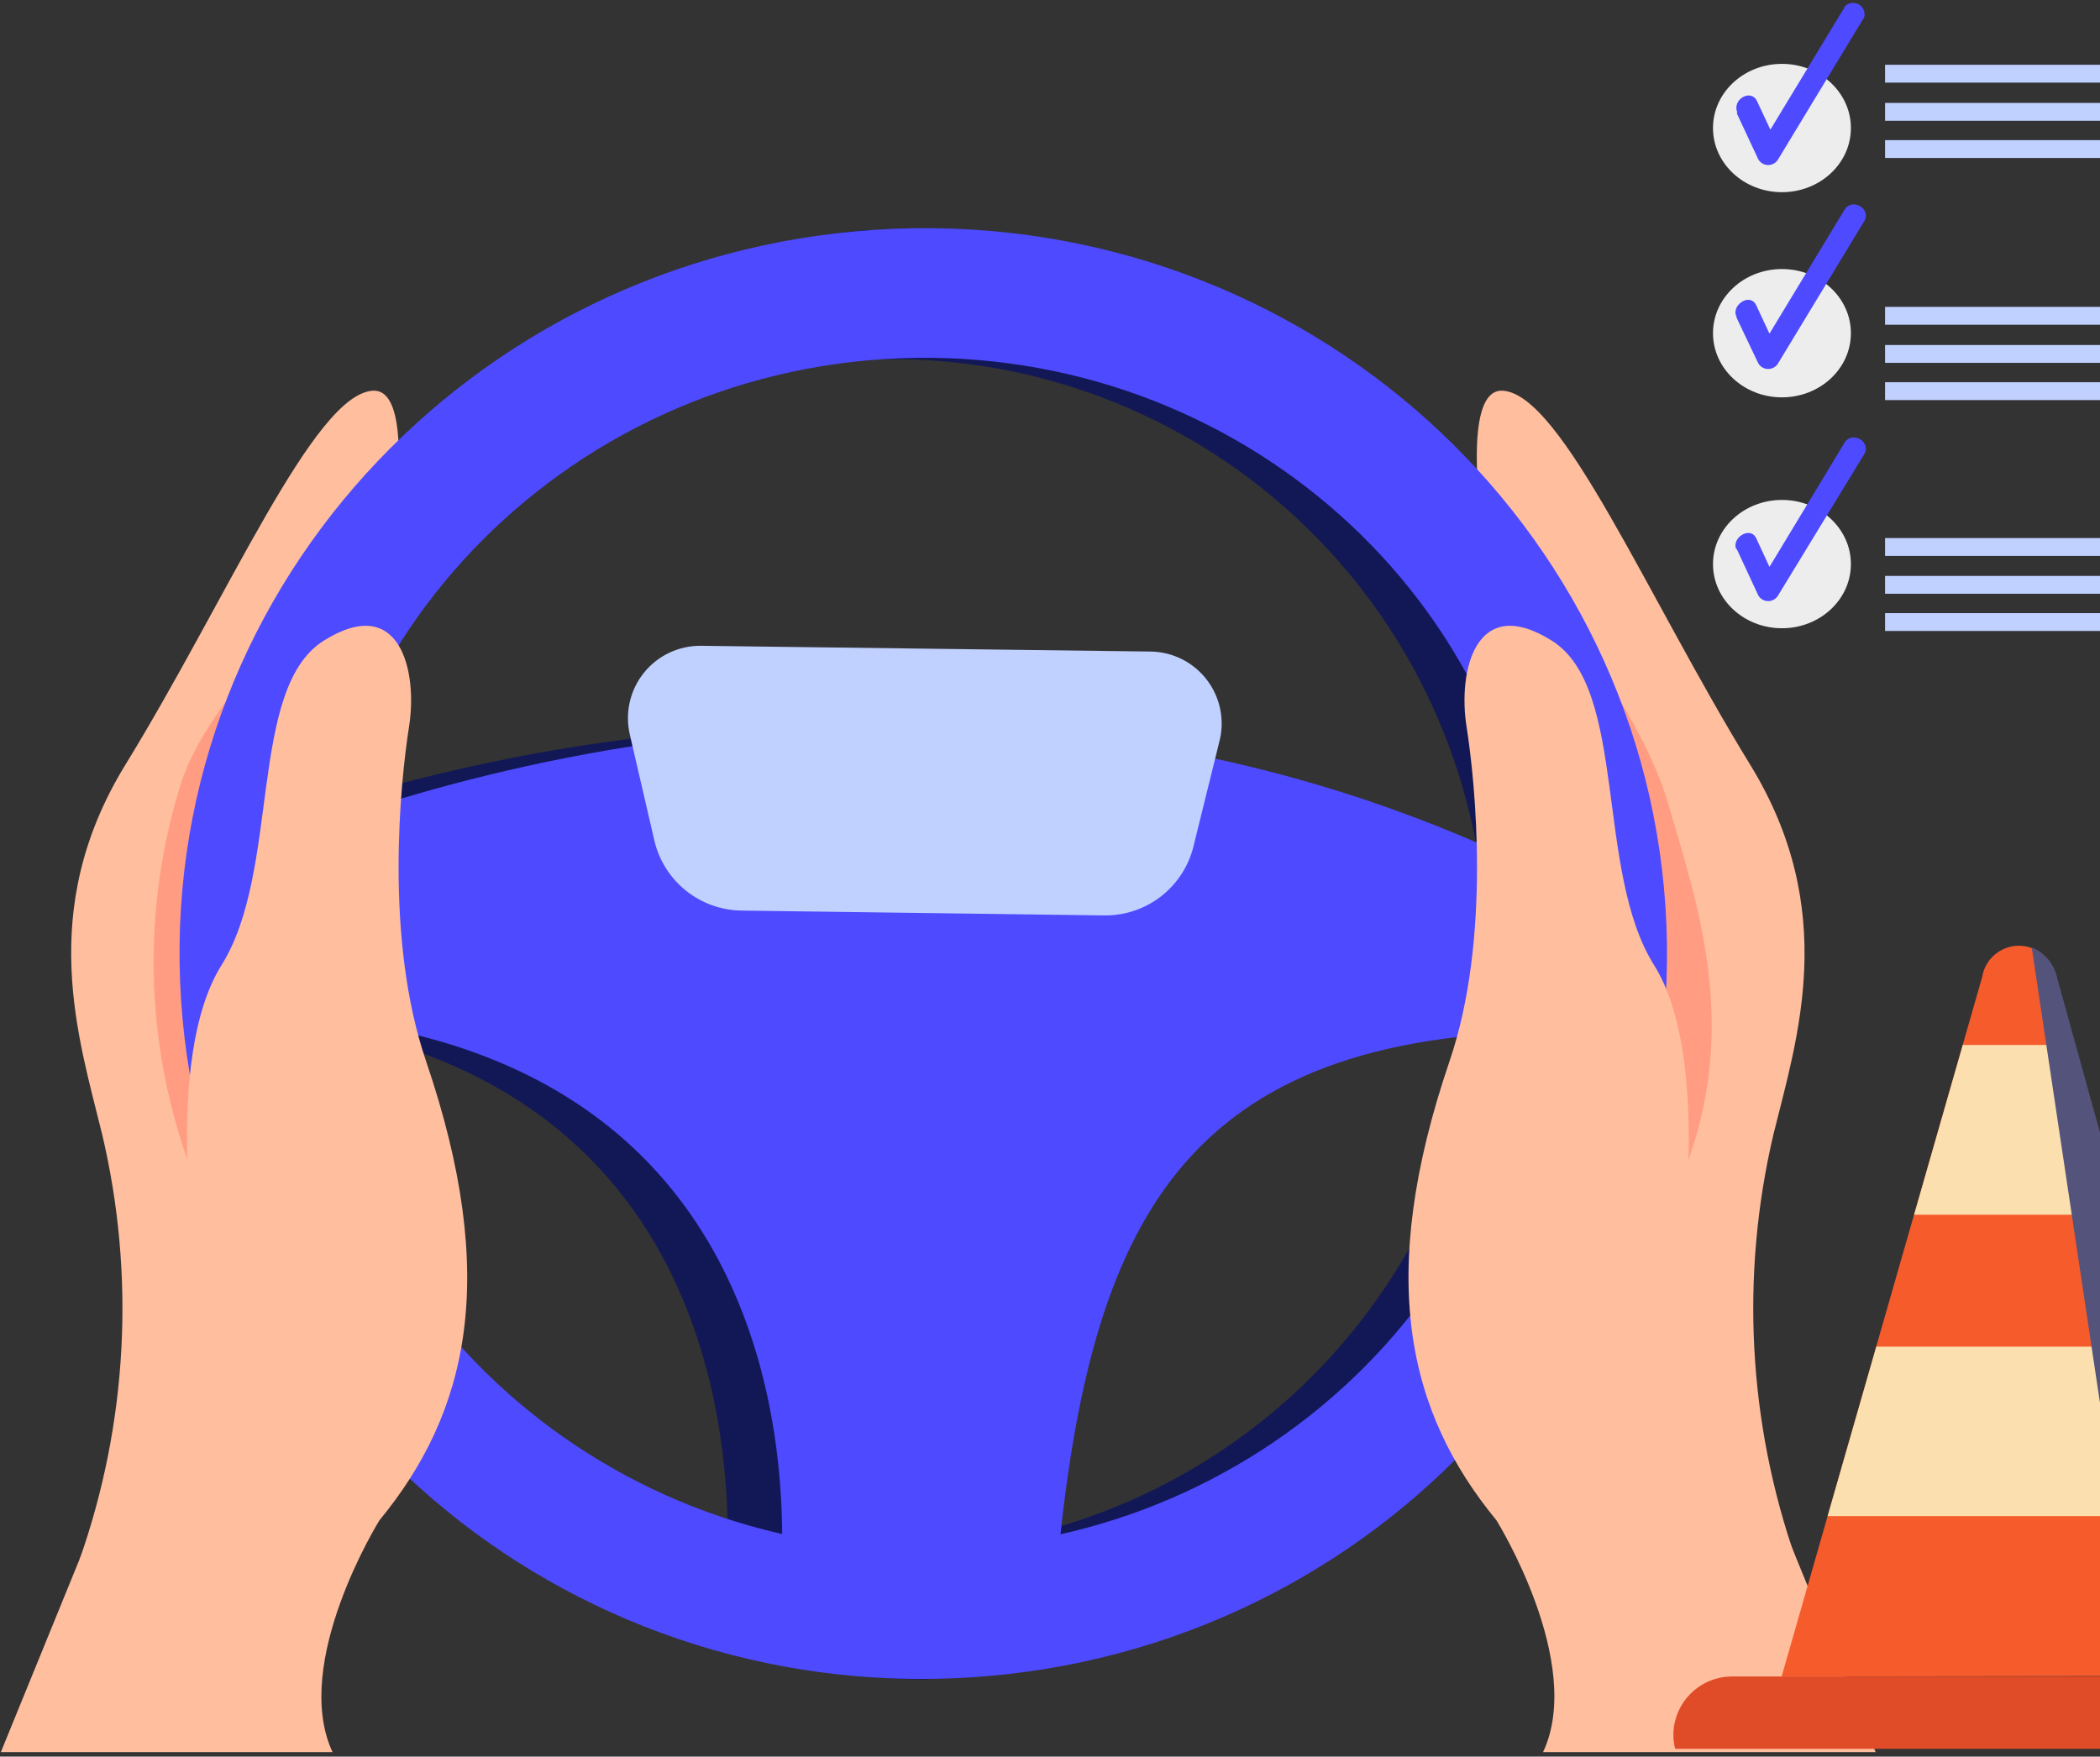 <?xml version="1.0" encoding="UTF-8"?> <svg xmlns="http://www.w3.org/2000/svg" width="153" height="128" viewBox="0 0 153 128" fill="none"><rect x="0" y="0" width="153" height="128" fill="#333333" stroke="none"/> <path d="M5.788 113.674C9.299 103.705 9.873 92.935 7.44 82.648C5.744 75.68 2.615 66.353 9.137 55.724C16.628 43.53 22.863 28.69 27.181 28.469C31.499 28.249 27.181 48.492 25.969 51.777C24.757 55.063 19.536 106.905 19.536 106.905L5.788 113.674Z" fill="#FFBE9E"></path> <path d="M14.623 62.031C14.623 62.031 64.635 38.944 112.885 65.978C112.885 65.978 116.476 74.688 105.813 75.261C80.322 76.695 74.814 91.601 72.765 117.533H52.694C52.694 117.533 58.929 76.893 17.112 74.004C13.411 73.762 18.809 63.31 14.623 62.031Z" fill="#121855"></path> <path d="M67.367 122.384C53.806 122.246 40.816 116.897 31.084 107.445C21.351 97.992 15.619 85.158 15.073 71.595C14.527 58.033 19.209 44.779 28.15 34.573C37.091 24.367 49.609 17.99 63.115 16.76C76.676 16.899 89.666 22.247 99.398 31.7C109.131 41.152 114.863 53.986 115.409 67.549C115.955 81.112 111.273 94.366 102.332 104.571C93.391 114.777 80.873 121.154 67.367 122.384ZM63.489 26.198C54.9 26.48 46.587 29.31 39.607 34.328C32.627 39.346 27.293 46.325 24.282 54.382C21.271 62.439 20.719 71.209 22.696 79.58C24.672 87.951 29.089 95.546 35.385 101.401C41.681 107.256 49.573 111.107 58.059 112.466C66.546 113.825 75.244 112.63 83.051 109.034C90.858 105.438 97.422 99.601 101.91 92.265C106.398 84.93 108.607 76.425 108.258 67.83C107.822 56.373 102.864 45.556 94.472 37.752C86.08 29.948 74.938 25.793 63.489 26.198Z" fill="#121855"></path> <path d="M130.863 113.674C127.361 103.703 126.788 92.936 129.211 82.648C130.929 75.68 134.036 66.353 127.514 55.724C120.023 43.53 113.788 28.69 109.47 28.469C105.152 28.249 109.47 48.492 110.704 51.777C111.938 55.063 117.115 106.905 117.115 106.905L130.863 113.674Z" fill="#FFBE9E"></path> <path d="M111.475 41.502C111.475 41.502 119.406 51.468 121.455 58.282C123.659 65.802 126.633 74.357 123.02 84.501C119.406 94.644 110.594 49.219 110.594 49.219L111.475 41.502Z" fill="#FF9C81"></path> <path d="M25.198 41.502C25.198 41.502 15.063 50.587 13.102 57.356C10.388 66.208 10.573 75.696 13.631 84.435C17.267 94.6 26.057 49.153 26.057 49.153L25.198 41.502Z" fill="#FF9C81"></path> <path d="M69.394 122.296C39.541 123.509 14.314 100.796 13.124 71.579C11.935 42.361 35.311 17.885 65.142 16.672C94.973 15.459 120.222 38.194 121.411 67.389C122.601 96.585 99.203 121.105 69.394 122.296ZM65.516 26.11C40.863 27.102 21.585 47.367 22.554 71.292C23.524 95.218 44.366 113.873 69.019 112.88C93.673 111.888 112.951 91.623 112.004 67.698C111.056 43.773 90.192 25.118 65.516 26.11Z" fill="#4E4AFF"></path> <path d="M18.566 62.031C18.566 62.031 68.579 38.944 116.829 65.978C116.829 65.978 120.42 74.688 109.779 75.261C84.266 76.695 78.758 91.601 76.731 117.533H56.66C56.66 117.533 62.873 76.893 21.056 74.004C17.355 73.762 22.753 63.31 18.566 62.031Z" fill="#4E4AFF"></path> <path d="M80.454 66.706L54.016 66.353C52.539 66.332 51.112 65.817 49.962 64.89C48.812 63.963 48.005 62.677 47.671 61.237L45.886 53.519C45.706 52.742 45.704 51.935 45.881 51.157C46.058 50.38 46.409 49.653 46.908 49.031C47.406 48.409 48.039 47.908 48.759 47.566C49.479 47.225 50.267 47.051 51.063 47.058L83.803 47.477C84.605 47.483 85.394 47.673 86.111 48.032C86.828 48.392 87.453 48.911 87.938 49.55C88.424 50.189 88.756 50.93 88.91 51.718C89.064 52.505 89.035 53.318 88.826 54.093L86.931 61.766C86.558 63.195 85.717 64.458 84.543 65.353C83.369 66.248 81.93 66.724 80.454 66.706Z" fill="#C0D0FF"></path> <path d="M14.358 92.638C14.358 92.638 11.825 77.202 16.143 70.322C20.461 63.442 18.038 50.167 23.59 46.684C29.142 43.2 30.442 48.889 29.803 52.946C29.164 57.003 27.996 68.382 31.037 77.312C36.434 93.145 34.099 102.935 27.644 110.786C27.644 110.786 21.188 121.15 24.229 127.677H0.06L14.358 92.638Z" fill="#FFBE9E"></path> <path d="M122.315 92.638C122.315 92.638 124.826 77.202 120.508 70.322C116.19 63.442 118.613 50.167 113.061 46.684C107.509 43.2 106.209 48.889 106.848 52.946C107.487 57.003 108.655 68.382 105.615 77.312C100.217 93.145 102.574 102.935 109.029 110.786C109.029 110.786 115.485 121.15 112.422 127.677H136.657L122.315 92.638Z" fill="#FFBE9E"></path> <path d="M129.828 14.004C132.602 14.004 134.851 11.911 134.851 9.329C134.851 6.747 132.602 4.654 129.828 4.654C127.053 4.654 124.804 6.747 124.804 9.329C124.804 11.911 127.053 14.004 129.828 14.004Z" fill="#EDEDED"></path> <path d="M126.523 8.227L128.109 11.622C128.184 11.746 128.289 11.848 128.414 11.918C128.54 11.989 128.681 12.026 128.825 12.026C128.969 12.026 129.111 11.989 129.236 11.918C129.361 11.848 129.467 11.746 129.541 11.622L135.82 1.258C135.866 1.085 135.854 0.901 135.787 0.734C135.72 0.567 135.601 0.427 135.448 0.333C135.295 0.239 135.115 0.197 134.936 0.212C134.758 0.228 134.589 0.301 134.454 0.421L128.175 10.784H129.607L128.021 7.389C127.58 6.418 126.148 7.256 126.589 8.227H126.523Z" fill="#4E4AFF"></path> <path d="M129.828 28.954C132.602 28.954 134.851 26.861 134.851 24.279C134.851 21.698 132.602 19.605 129.828 19.605C127.053 19.605 124.804 21.698 124.804 24.279C124.804 26.861 127.053 28.954 129.828 28.954Z" fill="#EDEDED"></path> <path d="M126.523 23.155L128.109 26.485C128.184 26.608 128.289 26.71 128.414 26.781C128.54 26.851 128.681 26.889 128.825 26.889C128.969 26.889 129.111 26.851 129.236 26.781C129.362 26.71 129.467 26.608 129.541 26.485L135.82 16.121C136.371 15.217 134.939 14.379 134.388 15.283L128.109 25.647H129.541L127.955 22.251C127.514 21.281 126.082 22.251 126.523 23.089V23.155Z" fill="#4E4AFF"></path> <path d="M167.238 4.72H137.34V6.021H167.238V4.72Z" fill="#C0D0FF"></path> <path d="M161.686 7.499H137.34V8.8H161.686V7.499Z" fill="#C0D0FF"></path> <path d="M164.065 10.211H137.34V11.512H164.065V10.211Z" fill="#C0D0FF"></path> <path d="M161.333 22.361H137.34V23.662H161.333V22.361Z" fill="#C0D0FF"></path> <path d="M156.905 25.14H137.34V26.441H156.905V25.14Z" fill="#C0D0FF"></path> <path d="M158.8 27.852H137.34V29.153H158.8V27.852Z" fill="#C0D0FF"></path> <path d="M129.828 45.779C132.602 45.779 134.851 43.686 134.851 41.105C134.851 38.523 132.602 36.43 129.828 36.43C127.053 36.43 124.804 38.523 124.804 41.105C124.804 43.686 127.053 45.779 129.828 45.779Z" fill="#EDEDED"></path> <path d="M126.523 39.98L128.109 43.398C128.184 43.521 128.289 43.623 128.414 43.694C128.54 43.764 128.681 43.802 128.825 43.802C128.969 43.802 129.111 43.764 129.236 43.694C129.362 43.623 129.467 43.521 129.541 43.398L135.82 33.1C136.371 32.196 134.939 31.358 134.388 32.262L128.109 42.648H129.541L127.955 39.23C127.514 38.282 126.082 39.23 126.523 40.068V39.98Z" fill="#4E4AFF"></path> <path d="M161.333 39.208H137.34V40.509H161.333V39.208Z" fill="#C0D0FF"></path> <path d="M156.905 41.965H137.34V43.266H156.905V41.965Z" fill="#C0D0FF"></path> <path d="M158.8 44.677H137.34V45.978H158.8V44.677Z" fill="#C0D0FF"></path> <path d="M168.053 122.164H126.192C125.059 122.164 123.972 122.615 123.17 123.417C122.368 124.219 121.918 125.307 121.918 126.442C121.916 126.777 121.96 127.111 122.05 127.434H172.217C172.296 127.109 172.341 126.776 172.349 126.442C172.316 125.314 171.852 124.242 171.052 123.446C170.253 122.65 169.18 122.192 168.053 122.164Z" fill="#E04B28"></path> <path d="M129.806 122.164L144.413 71.204C144.513 70.566 144.838 69.984 145.329 69.565C145.82 69.145 146.444 68.914 147.09 68.914C147.735 68.914 148.36 69.145 148.85 69.565C149.341 69.984 149.666 70.566 149.766 71.204L163.845 122.12L129.806 122.164Z" fill="#F65B2C"></path> <path d="M143.003 76.144L139.456 88.514H154.547L151.11 76.144H143.003Z" fill="#FCDFAE"></path> <path d="M136.702 98.128L133.154 110.477H160.628L157.191 98.128H136.702Z" fill="#FCDFAE"></path> <g style="mix-blend-mode:overlay"> <path d="M149.877 71.248C149.772 70.757 149.549 70.299 149.226 69.914C148.903 69.53 148.491 69.231 148.026 69.043L155.979 122.12H163.955L149.877 71.248Z" fill="#54537C"></path> </g> </svg> 
